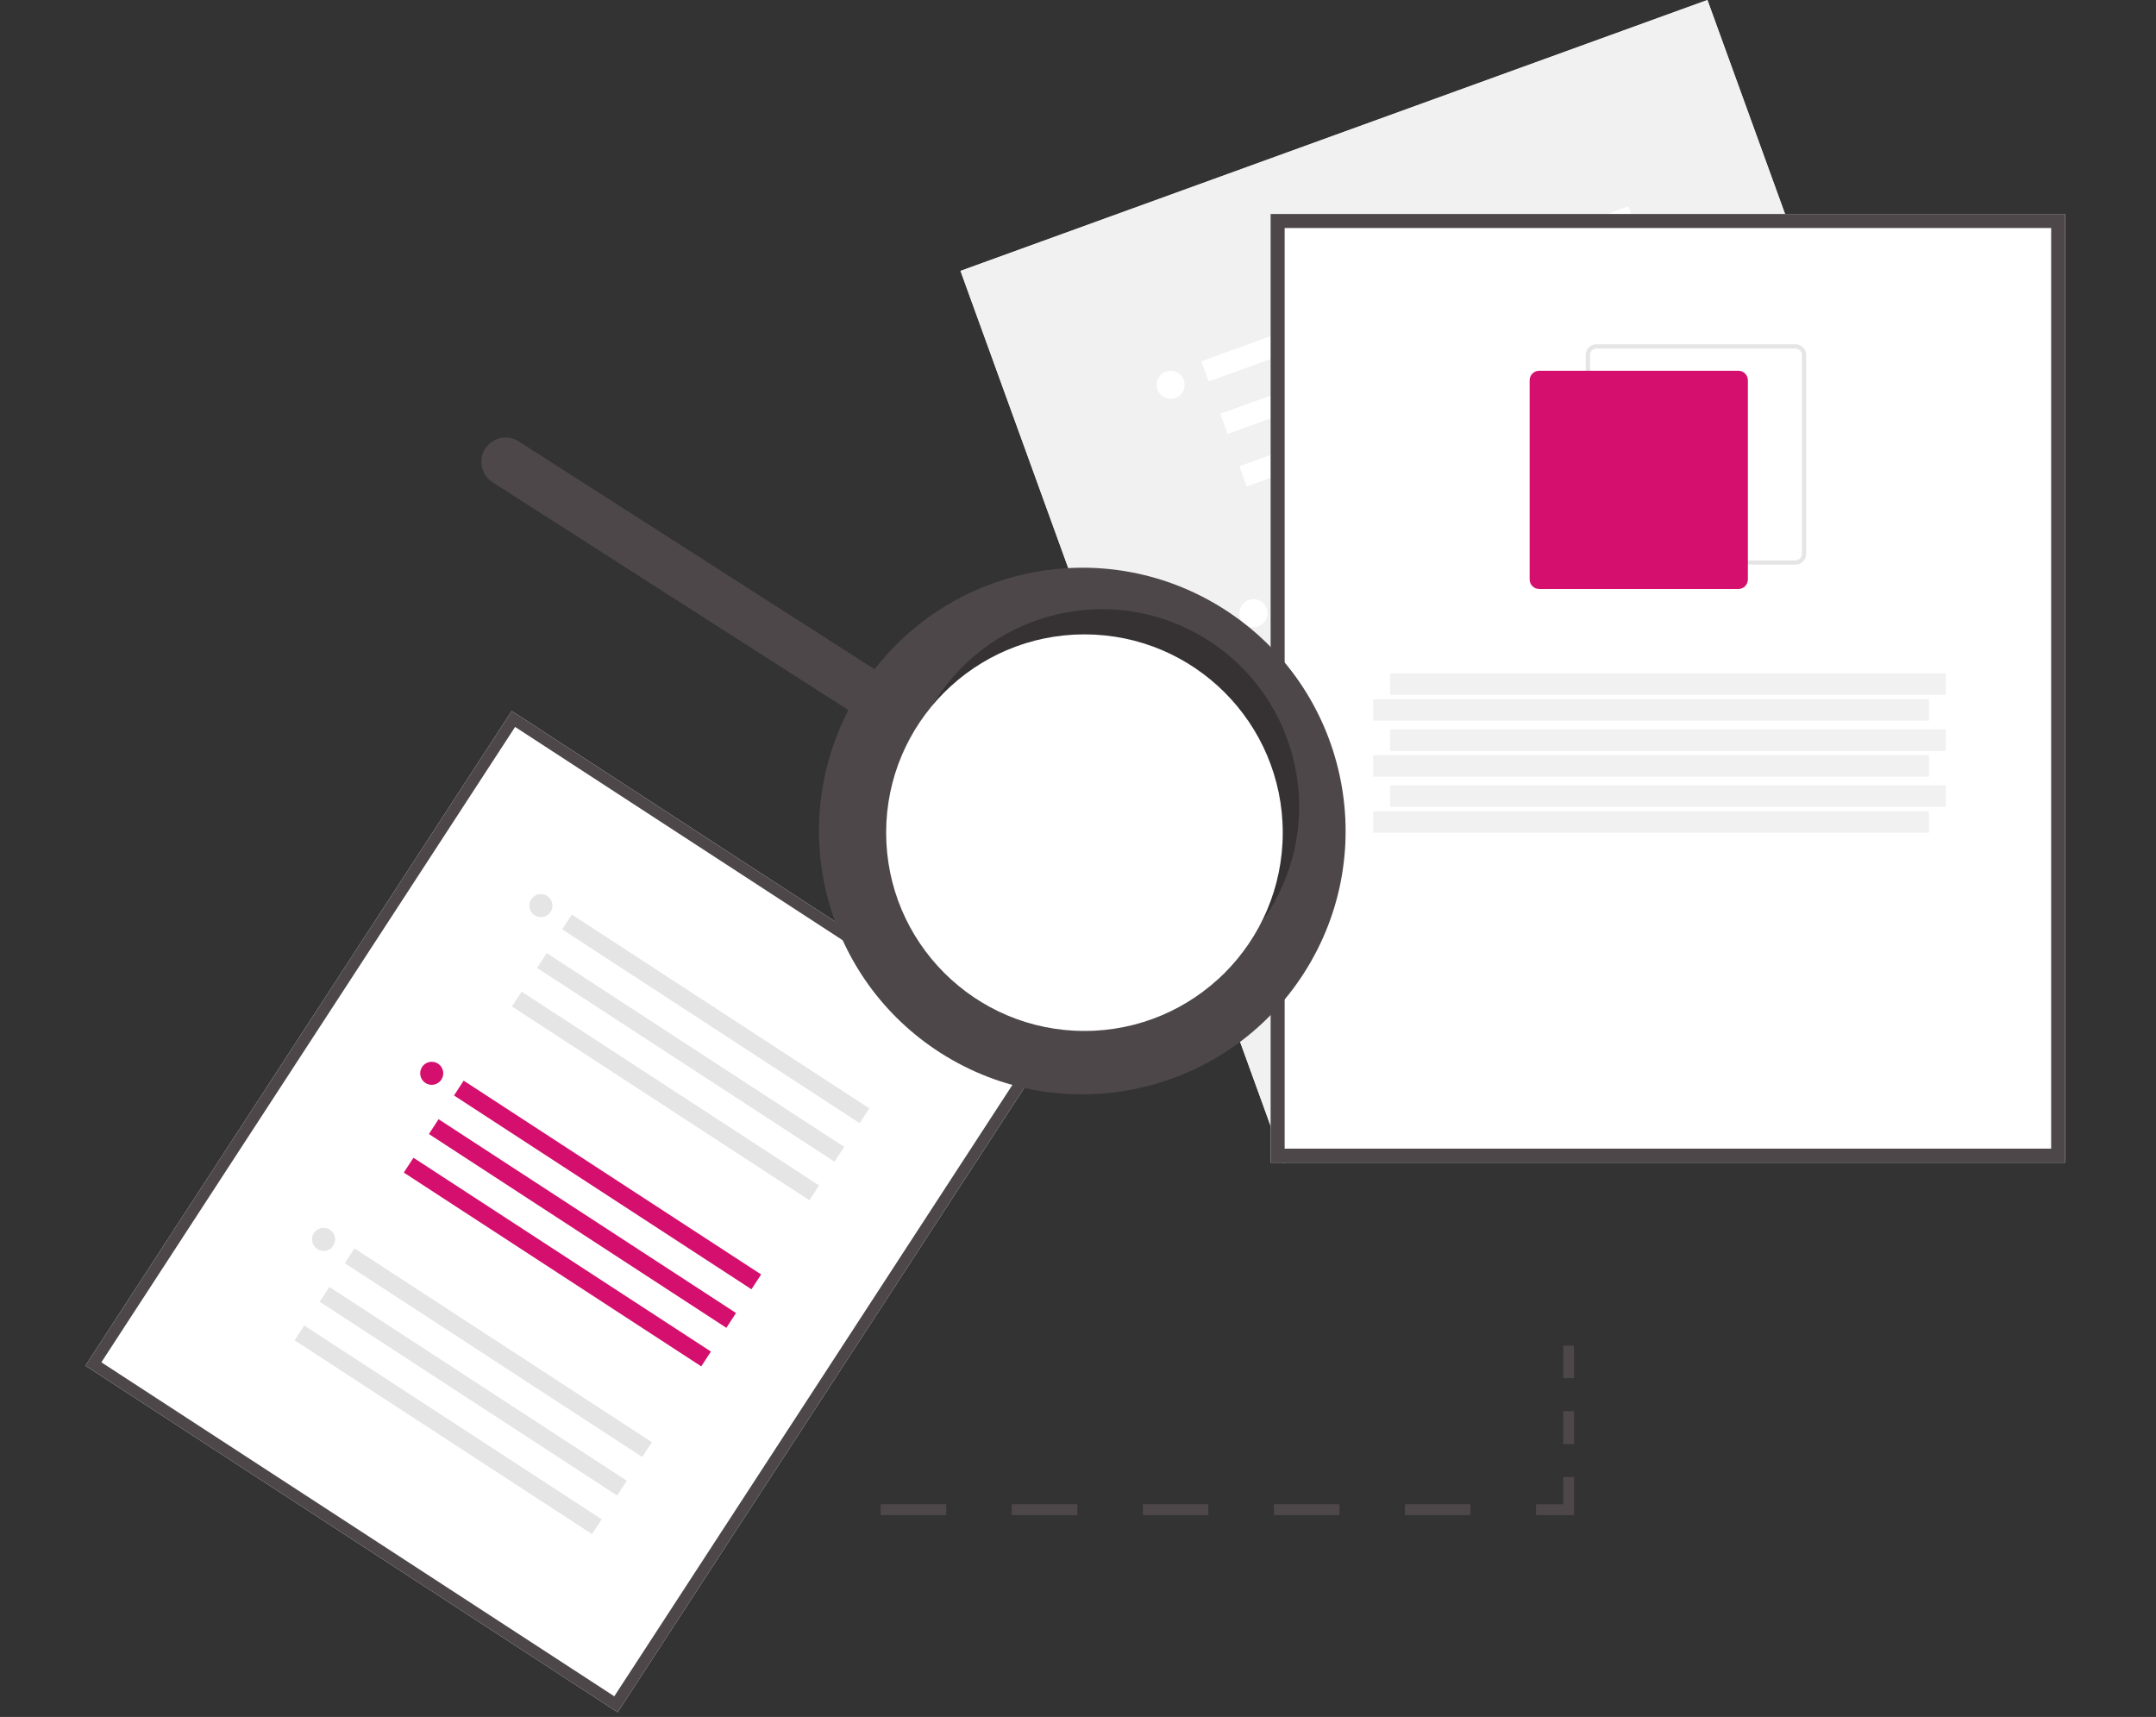 <svg xmlns="http://www.w3.org/2000/svg" xmlns:xlink="http://www.w3.org/1999/xlink" id="Calque_1" x="0px" y="0px" viewBox="0 0 663 528" style="enable-background:new 0 0 663 528;" xml:space="preserve"><rect x="0" y="0" width="663" height="528" fill="#333333" stroke="none"/> <style type="text/css"> .st0{fill:#D50F6D;} .st1{fill:#F1F1F1;} .st2{fill:#FFFFFF;} .st3{fill:#4D474A;} .st4{fill:#E5E5E5;} .st5{opacity:0.3;enable-background:new ;} </style> <rect x="-259.335" y="-61.222" class="st0" width="104" height="65"></rect> <g> <path class="st1" d="M624.527,274.262l-229.696,83.304L295.364,83.304L525.06,0L624.527,274.262z"></path> <path class="st1" d="M624.527,274.262l-229.696,83.304L295.364,83.304L525.06,0L624.527,274.262z"></path> <rect x="391.614" y="156.706" transform="matrix(0.94 -0.341 0.341 0.94 -26.905 166.897)" class="st2" width="139.697" height="6.605"></rect> <rect x="397.469" y="172.851" transform="matrix(0.94 -0.341 0.341 0.94 -32.058 169.86)" class="st2" width="139.697" height="6.605"></rect> <rect x="403.323" y="188.995" transform="matrix(0.94 -0.341 0.341 0.94 -37.211 172.823)" class="st2" width="139.697" height="6.605"></rect> <circle class="st2" cx="385.452" cy="188.583" r="4.31"></circle> <rect x="366.388" y="87.141" transform="matrix(0.94 -0.341 0.341 0.94 -4.702 154.131)" class="st2" width="139.697" height="6.605"></rect> <rect x="372.242" y="103.286" transform="matrix(0.94 -0.341 0.341 0.94 -9.854 157.093)" class="st2" width="139.697" height="6.605"></rect> <rect x="378.097" y="119.43" transform="matrix(0.94 -0.341 0.341 0.94 -15.007 160.056)" class="st2" width="139.697" height="6.605"></rect> <ellipse class="st2" cx="359.986" cy="118.342" rx="4.31" ry="4.31"></ellipse> <rect x="417.085" y="226.946" transform="matrix(0.94 -0.341 0.341 0.94 -49.324 179.788)" class="st2" width="139.697" height="6.605"></rect> <rect x="422.939" y="243.091" transform="matrix(0.94 -0.341 0.341 0.94 -54.477 182.75)" class="st2" width="139.697" height="6.605"></rect> <rect x="428.794" y="259.235" transform="matrix(0.94 -0.341 0.341 0.94 -59.63 185.713)" class="st2" width="139.697" height="6.605"></rect> <circle class="st2" cx="410.68" cy="258.146" r="4.31"></circle> <path class="st2" d="M635.07,357.542H390.734V65.8H635.07V357.542z"></path> <path class="st3" d="M635.07,357.542H390.734V65.8H635.07V357.542z M395.045,353.231h235.714V70.11H395.045V353.231z"></path> <path class="st4" d="M552.159,173.63h-61.247c-1.798-0.002-3.256-1.459-3.258-3.258v-61.247c0.002-1.798,1.459-3.256,3.258-3.258 h61.247c1.798,0.002,3.256,1.459,3.258,3.258v61.247C555.414,172.17,553.957,173.628,552.159,173.63z M490.911,107.17 c-1.079,0.001-1.953,0.876-1.955,1.955v61.247c0.001,1.079,0.876,1.954,1.955,1.955h61.247c1.079-0.001,1.953-0.876,1.955-1.955 v-61.247c-0.001-1.079-0.876-1.954-1.955-1.955L490.911,107.17z"></path> <path class="st0" d="M534.566,181.123h-61.247c-1.618-0.002-2.93-1.313-2.932-2.932v-61.247c0.002-1.619,1.313-2.93,2.932-2.932 h61.247c1.618,0.002,2.93,1.313,2.932,2.932v61.247C537.497,179.809,536.185,181.121,534.566,181.123z"></path> <rect x="427.443" y="207.077" class="st1" width="170.917" height="6.605"></rect> <rect x="427.443" y="224.298" class="st1" width="170.917" height="6.605"></rect> <rect x="427.443" y="241.519" class="st1" width="170.917" height="6.605"></rect> <rect x="422.273" y="215.017" class="st1" width="170.917" height="6.605"></rect> <rect x="422.273" y="232.238" class="st1" width="170.917" height="6.605"></rect> <rect x="422.273" y="249.458" class="st1" width="170.917" height="6.605"></rect> <path class="st2" d="M189.944,526.557L26.26,419.973l131.102-201.338l163.683,106.583L189.944,526.557z"></path> <path class="st3" d="M189.944,526.557L26.26,419.973l131.102-201.338l163.683,106.583L189.944,526.557z M31.172,418.936 l157.734,102.709l127.228-195.389L158.401,223.547L31.172,418.936z"></path> <rect x="184.053" y="309.714" transform="matrix(0.546 -0.838 0.838 0.546 -220.418 322.014)" class="st0" width="5.439" height="109.154"></rect> <rect x="176.337" y="321.567" transform="matrix(0.546 -0.838 0.838 0.546 -233.857 320.933)" class="st0" width="5.439" height="109.154"></rect> <rect x="168.619" y="333.417" transform="matrix(0.546 -0.838 0.838 0.546 -247.293 319.848)" class="st0" width="5.439" height="109.154"></rect> <circle class="st0" cx="132.76" cy="330.063" r="3.55"></circle> <rect x="217.306" y="258.646" transform="matrix(0.546 -0.838 0.838 0.546 -162.517 326.679)" class="st4" width="5.439" height="109.154"></rect> <rect x="209.589" y="270.497" transform="matrix(0.546 -0.838 0.838 0.546 -175.954 325.596)" class="st4" width="5.439" height="109.154"></rect> <rect x="201.873" y="282.35" transform="matrix(0.546 -0.838 0.838 0.546 -189.392 324.514)" class="st4" width="5.439" height="109.154"></rect> <circle class="st4" cx="166.335" cy="278.5" r="3.55"></circle> <rect x="150.477" y="361.278" transform="matrix(0.546 -0.838 0.838 0.546 -278.882 317.303)" class="st4" width="5.439" height="109.154"></rect> <rect x="142.76" y="373.129" transform="matrix(0.546 -0.838 0.838 0.546 -292.319 316.22)" class="st4" width="5.439" height="109.154"></rect> <rect x="135.043" y="384.981" transform="matrix(0.546 -0.838 0.838 0.546 -305.757 315.138)" class="st4" width="5.439" height="109.154"></rect> <circle class="st4" cx="99.508" cy="381.129" r="3.55"></circle> <path class="st3" d="M452.201,465.925h-20.152v-3.34h20.152V465.925z M411.896,465.925h-20.152v-3.34h20.152V465.925z M371.591,465.925h-20.152v-3.34h20.152V465.925z M331.286,465.925h-20.152v-3.34h20.152V465.925z M290.982,465.925H270.83v-3.34 h20.152V465.925z"></path> <polygon class="st3" points="484.044,465.925 472.353,465.925 472.353,462.584 480.704,462.584 480.704,454.234 484.044,454.234 "></polygon> <rect x="480.703" y="433.96" class="st3" width="3.34" height="10.137"></rect> <rect x="480.703" y="413.801" class="st3" width="3.34" height="10.02"></rect> </g> <g> <path class="st3" d="M289.161,323.743c37.659,24.112,87.734,13.13,111.846-24.529c24.112-37.659,13.13-87.734-24.529-111.846 c-35.225-22.553-81.831-14.565-107.534,18.432l-109.439-70.069c-3.468-2.225-8.084-1.218-10.309,2.251 c-2.225,3.468-1.218,8.084,2.251,10.309l0.012,0.008l109.439,70.069C241.69,255.52,253.939,301.189,289.161,323.743z M282.394,223.666c18.065-28.215,55.581-36.443,83.796-18.378s36.443,55.581,18.378,83.796 c-18.065,28.215-55.581,36.443-83.796,18.378l0,0C272.558,289.397,264.33,251.881,282.394,223.666 C282.394,223.666,282.394,223.666,282.394,223.666z"></path> <path class="st5" d="M366.19,205.288c26.589,17.026,35.674,51.6,20.888,79.497c0.997-1.31,1.948-2.67,2.854-4.079 c18.065-28.215,9.836-65.731-18.378-83.796c-28.215-18.065-65.731-9.836-83.796,18.378c-0.903,1.411-1.74,2.844-2.51,4.299 C304.397,194.483,339.6,188.265,366.19,205.288z"></path> </g> <circle class="st2" cx="333.482" cy="256.063" r="60.98"></circle> </svg>